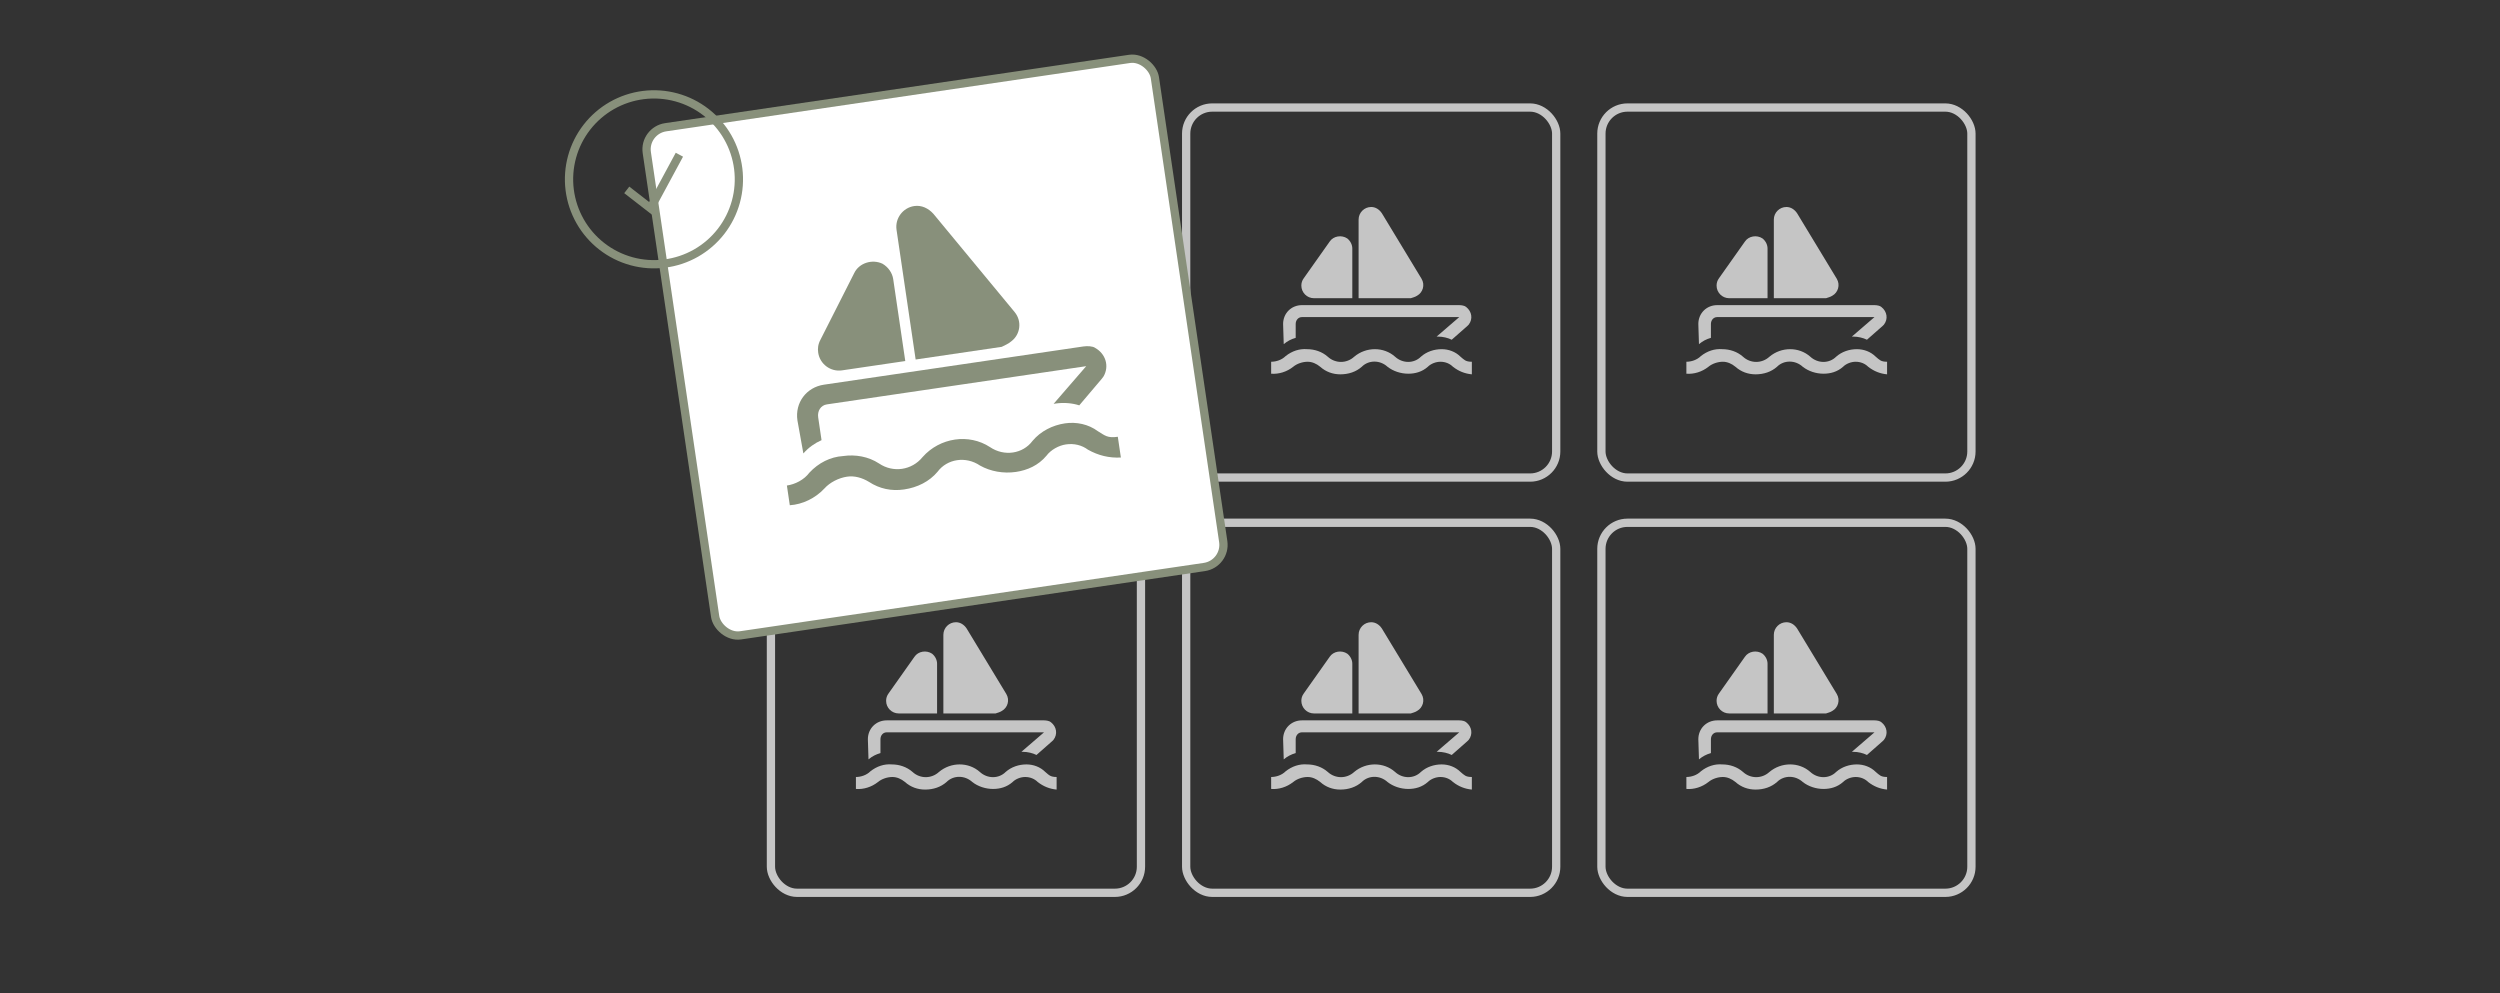 <svg width="302" height="120" viewBox="0 0 302 120" fill="none" xmlns="http://www.w3.org/2000/svg">
<rect x="0" y="0" width="302" height="120" fill="#333333" stroke="none"/>
<rect x="143.289" y="12.99" width="44.7" height="44.7" rx="3.15" stroke="#C5C5C5" strokeWidth="0.9"/>
<g clipPath="url(#clip0_19402_21202)">
<path d="M177.799 45.22C176.963 45.144 176.203 44.84 175.519 44.308C175.139 43.928 174.607 43.7 173.999 43.7C173.467 43.7 172.859 43.928 172.479 44.308C171.795 44.916 170.959 45.144 170.123 45.144C169.211 45.144 168.299 44.84 167.615 44.308C166.703 43.472 165.335 43.472 164.499 44.308C163.815 44.916 162.903 45.22 161.915 45.22C161.003 45.22 160.167 44.916 159.483 44.308C159.027 43.928 158.495 43.7 157.963 43.7C157.355 43.7 156.671 43.928 156.215 44.308C155.455 44.916 154.467 45.22 153.555 45.144V43.7C154.163 43.7 154.847 43.472 155.303 43.016C156.063 42.408 156.975 42.104 157.887 42.18C158.799 42.18 159.711 42.484 160.395 43.092C161.307 43.928 162.675 43.928 163.587 43.092C165.031 41.876 167.159 41.876 168.527 43.092C169.439 43.928 170.807 43.928 171.643 43.092C172.327 42.484 173.239 42.18 174.151 42.18C174.987 42.18 175.823 42.484 176.431 43.092C176.887 43.472 177.039 43.7 177.799 43.7V45.22Z" fill="#C5C5C5"/>
<path d="M155.075 41.572C155.531 41.192 155.987 40.964 156.519 40.812V39.14C156.519 38.684 156.823 38.304 157.279 38.304H176.279L173.543 40.66H173.695C174.303 40.66 174.911 40.812 175.367 41.04L177.267 39.368L177.419 39.216C177.951 38.532 177.799 37.62 177.115 37.088C176.963 36.936 176.583 36.86 176.279 36.86H157.279C155.987 36.86 154.999 37.848 154.999 39.14L155.075 41.572Z" fill="#C5C5C5"/>
<path d="M163.283 36.024H158.723C157.887 36.024 157.203 35.34 157.203 34.504C157.203 34.2 157.279 33.896 157.507 33.592L160.623 29.184C161.079 28.5 162.067 28.348 162.751 28.804C163.131 29.108 163.359 29.564 163.359 30.02V36.024H163.283Z" fill="#C5C5C5"/>
<path d="M170.427 36.024H164.119V26.524C164.119 25.688 164.803 25.004 165.639 25.004C166.171 25.004 166.627 25.308 166.931 25.764L171.719 33.668C172.175 34.428 171.871 35.34 171.187 35.72C170.959 35.872 170.655 35.948 170.427 36.024Z" fill="#C5C5C5"/>
</g>
<rect x="193.449" y="12.99" width="44.7" height="44.7" rx="3.15" stroke="#C5C5C5" strokeWidth="0.9"/>
<g clipPath="url(#clip1_19402_21202)">
<path d="M227.959 45.22C227.123 45.144 226.363 44.84 225.679 44.308C225.299 43.928 224.767 43.7 224.159 43.7C223.627 43.7 223.019 43.928 222.639 44.308C221.955 44.916 221.119 45.144 220.283 45.144C219.371 45.144 218.459 44.84 217.775 44.308C216.863 43.472 215.495 43.472 214.659 44.308C213.975 44.916 213.063 45.22 212.075 45.22C211.163 45.22 210.327 44.916 209.643 44.308C209.187 43.928 208.655 43.7 208.123 43.7C207.515 43.7 206.831 43.928 206.375 44.308C205.615 44.916 204.627 45.22 203.715 45.144V43.7C204.323 43.7 205.007 43.472 205.463 43.016C206.223 42.408 207.135 42.104 208.047 42.18C208.959 42.18 209.871 42.484 210.555 43.092C211.467 43.928 212.835 43.928 213.747 43.092C215.191 41.876 217.319 41.876 218.687 43.092C219.599 43.928 220.967 43.928 221.803 43.092C222.487 42.484 223.399 42.18 224.311 42.18C225.147 42.18 225.983 42.484 226.591 43.092C227.047 43.472 227.199 43.7 227.959 43.7V45.22Z" fill="#C5C5C5"/>
<path d="M205.235 41.572C205.691 41.192 206.147 40.964 206.679 40.812V39.14C206.679 38.684 206.983 38.304 207.439 38.304H226.439L223.703 40.66H223.855C224.463 40.66 225.071 40.812 225.527 41.04L227.427 39.368L227.579 39.216C228.111 38.532 227.959 37.62 227.275 37.088C227.123 36.936 226.743 36.86 226.439 36.86H207.439C206.147 36.86 205.159 37.848 205.159 39.14L205.235 41.572Z" fill="#C5C5C5"/>
<path d="M213.443 36.024H208.883C208.047 36.024 207.363 35.34 207.363 34.504C207.363 34.2 207.439 33.896 207.667 33.592L210.783 29.184C211.239 28.5 212.227 28.348 212.911 28.804C213.291 29.108 213.519 29.564 213.519 30.02V36.024H213.443Z" fill="#C5C5C5"/>
<path d="M220.587 36.024H214.279V26.524C214.279 25.688 214.963 25.004 215.799 25.004C216.331 25.004 216.787 25.308 217.091 25.764L221.879 33.668C222.335 34.428 222.031 35.34 221.347 35.72C221.119 35.872 220.815 35.948 220.587 36.024Z" fill="#C5C5C5"/>
</g>
<rect x="93.129" y="63.15" width="44.7" height="44.7" rx="3.15" stroke="#C5C5C5" strokeWidth="0.9"/>
<g clipPath="url(#clip2_19402_21202)">
<path d="M127.639 95.381C126.803 95.305 126.043 95.001 125.359 94.469C124.979 94.089 124.447 93.861 123.839 93.861C123.307 93.861 122.699 94.089 122.319 94.469C121.635 95.077 120.799 95.305 119.963 95.305C119.051 95.305 118.139 95.001 117.455 94.469C116.543 93.633 115.175 93.633 114.339 94.469C113.655 95.077 112.743 95.381 111.755 95.381C110.843 95.381 110.007 95.077 109.323 94.469C108.867 94.089 108.335 93.861 107.803 93.861C107.195 93.861 106.511 94.089 106.055 94.469C105.295 95.077 104.307 95.381 103.395 95.305V93.861C104.003 93.861 104.687 93.633 105.143 93.177C105.903 92.569 106.815 92.265 107.727 92.341C108.639 92.341 109.551 92.645 110.235 93.253C111.147 94.089 112.515 94.089 113.427 93.253C114.871 92.037 116.999 92.037 118.367 93.253C119.279 94.089 120.647 94.089 121.483 93.253C122.167 92.645 123.079 92.341 123.991 92.341C124.827 92.341 125.663 92.645 126.271 93.253C126.727 93.633 126.879 93.861 127.639 93.861V95.381Z" fill="#C5C5C5"/>
<path d="M104.915 91.733C105.371 91.353 105.827 91.124 106.359 90.972V89.3C106.359 88.844 106.663 88.465 107.119 88.465H126.119L123.383 90.82H123.535C124.143 90.82 124.751 90.972 125.207 91.201L127.107 89.528L127.259 89.376C127.791 88.692 127.639 87.781 126.955 87.249C126.803 87.097 126.423 87.02 126.119 87.02H107.119C105.827 87.02 104.839 88.008 104.839 89.3L104.915 91.733Z" fill="#C5C5C5"/>
<path d="M113.123 86.184H108.563C107.727 86.184 107.043 85.5 107.043 84.664C107.043 84.36 107.119 84.056 107.347 83.752L110.463 79.344C110.919 78.66 111.907 78.508 112.591 78.964C112.971 79.268 113.199 79.724 113.199 80.18V86.184H113.123Z" fill="#C5C5C5"/>
<path d="M120.267 86.184H113.959V76.684C113.959 75.848 114.643 75.164 115.479 75.164C116.011 75.164 116.467 75.468 116.771 75.924L121.559 83.828C122.015 84.588 121.711 85.5 121.027 85.88C120.799 86.032 120.495 86.108 120.267 86.184Z" fill="#C5C5C5"/>
</g>
<rect x="143.289" y="63.15" width="44.7" height="44.7" rx="3.15" stroke="#C5C5C5" strokeWidth="0.9"/>
<g clipPath="url(#clip3_19402_21202)">
<path d="M177.799 95.381C176.963 95.305 176.203 95.001 175.519 94.469C175.139 94.089 174.607 93.861 173.999 93.861C173.467 93.861 172.859 94.089 172.479 94.469C171.795 95.077 170.959 95.305 170.123 95.305C169.211 95.305 168.299 95.001 167.615 94.469C166.703 93.633 165.335 93.633 164.499 94.469C163.815 95.077 162.903 95.381 161.915 95.381C161.003 95.381 160.167 95.077 159.483 94.469C159.027 94.089 158.495 93.861 157.963 93.861C157.355 93.861 156.671 94.089 156.215 94.469C155.455 95.077 154.467 95.381 153.555 95.305V93.861C154.163 93.861 154.847 93.633 155.303 93.177C156.063 92.569 156.975 92.265 157.887 92.341C158.799 92.341 159.711 92.645 160.395 93.253C161.307 94.089 162.675 94.089 163.587 93.253C165.031 92.037 167.159 92.037 168.527 93.253C169.439 94.089 170.807 94.089 171.643 93.253C172.327 92.645 173.239 92.341 174.151 92.341C174.987 92.341 175.823 92.645 176.431 93.253C176.887 93.633 177.039 93.861 177.799 93.861V95.381Z" fill="#C5C5C5"/>
<path d="M155.075 91.733C155.531 91.353 155.987 91.124 156.519 90.972V89.3C156.519 88.844 156.823 88.465 157.279 88.465H176.279L173.543 90.82H173.695C174.303 90.82 174.911 90.972 175.367 91.201L177.267 89.528L177.419 89.376C177.951 88.692 177.799 87.781 177.115 87.249C176.963 87.097 176.583 87.02 176.279 87.02H157.279C155.987 87.02 154.999 88.008 154.999 89.3L155.075 91.733Z" fill="#C5C5C5"/>
<path d="M163.283 86.184H158.723C157.887 86.184 157.203 85.5 157.203 84.664C157.203 84.36 157.279 84.056 157.507 83.752L160.623 79.344C161.079 78.66 162.067 78.508 162.751 78.964C163.131 79.268 163.359 79.724 163.359 80.18V86.184H163.283Z" fill="#C5C5C5"/>
<path d="M170.427 86.184H164.119V76.684C164.119 75.848 164.803 75.164 165.639 75.164C166.171 75.164 166.627 75.468 166.931 75.924L171.719 83.828C172.175 84.588 171.871 85.5 171.187 85.88C170.959 86.032 170.655 86.108 170.427 86.184Z" fill="#C5C5C5"/>
</g>
<rect x="193.449" y="63.15" width="44.7" height="44.7" rx="3.15" stroke="#C5C5C5" strokeWidth="0.9"/>
<g clipPath="url(#clip4_19402_21202)">
<path d="M227.959 95.381C227.123 95.305 226.363 95.001 225.679 94.469C225.299 94.089 224.767 93.861 224.159 93.861C223.627 93.861 223.019 94.089 222.639 94.469C221.955 95.077 221.119 95.305 220.283 95.305C219.371 95.305 218.459 95.001 217.775 94.469C216.863 93.633 215.495 93.633 214.659 94.469C213.975 95.077 213.063 95.381 212.075 95.381C211.163 95.381 210.327 95.077 209.643 94.469C209.187 94.089 208.655 93.861 208.123 93.861C207.515 93.861 206.831 94.089 206.375 94.469C205.615 95.077 204.627 95.381 203.715 95.305V93.861C204.323 93.861 205.007 93.633 205.463 93.177C206.223 92.569 207.135 92.265 208.047 92.341C208.959 92.341 209.871 92.645 210.555 93.253C211.467 94.089 212.835 94.089 213.747 93.253C215.191 92.037 217.319 92.037 218.687 93.253C219.599 94.089 220.967 94.089 221.803 93.253C222.487 92.645 223.399 92.341 224.311 92.341C225.147 92.341 225.983 92.645 226.591 93.253C227.047 93.633 227.199 93.861 227.959 93.861V95.381Z" fill="#C5C5C5"/>
<path d="M205.235 91.733C205.691 91.353 206.147 91.124 206.679 90.972V89.3C206.679 88.844 206.983 88.465 207.439 88.465H226.439L223.703 90.82H223.855C224.463 90.82 225.071 90.972 225.527 91.201L227.427 89.528L227.579 89.376C228.111 88.692 227.959 87.781 227.275 87.249C227.123 87.097 226.743 87.02 226.439 87.02H207.439C206.147 87.02 205.159 88.008 205.159 89.3L205.235 91.733Z" fill="#C5C5C5"/>
<path d="M213.443 86.184H208.883C208.047 86.184 207.363 85.5 207.363 84.664C207.363 84.36 207.439 84.056 207.667 83.752L210.783 79.344C211.239 78.66 212.227 78.508 212.911 78.964C213.291 79.268 213.519 79.724 213.519 80.18V86.184H213.443Z" fill="#C5C5C5"/>
<path d="M220.587 86.184H214.279V76.684C214.279 75.848 214.963 75.164 215.799 75.164C216.331 75.164 216.787 75.468 217.091 75.924L221.879 83.828C222.335 84.588 222.031 85.5 221.347 85.88C221.119 86.032 220.815 86.108 220.587 86.184Z" fill="#C5C5C5"/>
</g>
<rect x="77.74" y="15.765" width="62.04" height="62.04" rx="2.7" transform="rotate(-8.382 77.74 15.765)" fill="white"/>
<rect x="77.74" y="15.765" width="62.04" height="62.04" rx="2.7" transform="rotate(-8.382 77.74 15.765)" stroke="#88907B" strokeWidth="1.8"/>
<g clipPath="url(#clip5_19402_21202)">
<path d="M135.401 55.268C134.004 55.346 132.677 55.029 131.42 54.319C130.701 53.784 129.769 53.538 128.766 53.685C127.889 53.815 126.942 54.338 126.407 55.057C125.427 56.226 124.104 56.805 122.726 57.008C121.222 57.23 119.644 56.95 118.387 56.239C116.681 55.082 114.425 55.414 113.25 56.996C112.269 58.164 110.84 58.887 109.21 59.127C107.707 59.349 106.254 59.051 104.979 58.215C104.135 57.699 103.202 57.452 102.325 57.581C101.322 57.729 100.25 58.271 99.59 59.008C98.485 60.196 96.93 60.937 95.407 61.033L95.057 58.652C96.059 58.504 97.132 57.962 97.773 57.1C98.878 55.913 100.308 55.19 101.83 55.093C103.334 54.872 104.912 55.151 106.187 55.988C107.894 57.145 110.15 56.812 111.45 55.212C113.536 52.856 117.045 52.34 119.596 54.012C121.303 55.169 123.558 54.837 124.734 53.255C125.714 52.087 127.144 51.364 128.647 51.142C130.026 50.939 131.478 51.237 132.628 52.092C133.473 52.608 133.779 52.947 135.032 52.762L135.401 55.268Z" fill="#88907B"/>
<path d="M97.046 54.774C97.705 54.037 98.401 53.55 99.242 53.17L98.836 50.414C98.725 49.662 99.134 48.961 99.886 48.85L131.214 44.234L127.275 48.784L127.526 48.747C128.528 48.599 129.568 48.702 130.375 48.967L133.102 45.749L133.315 45.461C134.026 44.204 133.554 42.737 132.297 42.026C132.009 41.813 131.364 41.78 130.863 41.853L99.535 46.469C97.404 46.783 96.015 48.653 96.329 50.783L97.046 54.774Z" fill="#88907B"/>
<path d="M109.232 43.632L101.713 44.74C100.335 44.943 99.041 43.981 98.838 42.603C98.764 42.102 98.815 41.582 99.118 41.025L103.184 33C103.77 31.761 105.362 31.271 106.601 31.856C107.301 32.265 107.788 32.962 107.899 33.714L109.357 43.613L109.232 43.632Z" fill="#88907B"/>
<path d="M121.011 41.897L110.61 43.429L108.302 27.765C108.099 26.387 109.06 25.093 110.439 24.89C111.316 24.76 112.142 25.151 112.754 25.829L122.569 37.698C123.505 38.84 123.226 40.418 122.19 41.211C121.851 41.517 121.368 41.716 121.011 41.897Z" fill="#88907B"/>
</g>
<path d="M75.713 22.937L78.578 25.161L82.071 18.688M89.178 20.378C89.347 21.715 89.25 23.072 88.894 24.371C88.538 25.671 87.93 26.887 87.104 27.952C86.278 29.016 85.25 29.907 84.08 30.575C82.909 31.242 81.619 31.672 80.282 31.84C78.945 32.009 77.588 31.913 76.289 31.557C74.989 31.201 73.772 30.592 72.708 29.766C71.644 28.94 70.752 27.913 70.085 26.742C69.418 25.571 68.988 24.281 68.819 22.944C68.479 20.244 69.225 17.52 70.893 15.37C72.562 13.221 75.016 11.822 77.716 11.482C80.415 11.141 83.14 11.887 85.289 13.556C87.439 15.224 88.838 17.678 89.178 20.378Z" stroke="#88907B" strokeWidth="1.71" strokeLinecap="round" strokeLinejoin="round"/>
<defs>
<clipPath id="clip0_19402_21202">
<rect width="27.36" height="27.36" fill="white" transform="translate(151.959 21.66)"/>
</clipPath>
<clipPath id="clip1_19402_21202">
<rect width="27.36" height="27.36" fill="white" transform="translate(202.119 21.66)"/>
</clipPath>
<clipPath id="clip2_19402_21202">
<rect width="27.36" height="27.36" fill="white" transform="translate(101.799 71.82)"/>
</clipPath>
<clipPath id="clip3_19402_21202">
<rect width="27.36" height="27.36" fill="white" transform="translate(151.959 71.82)"/>
</clipPath>
<clipPath id="clip4_19402_21202">
<rect width="27.36" height="27.36" fill="white" transform="translate(202.119 71.82)"/>
</clipPath>
<clipPath id="clip5_19402_21202">
<rect width="45.6" height="45.6" fill="white" transform="translate(87.07 22.699) rotate(-8.382)"/>
</clipPath>
</defs>
</svg>
